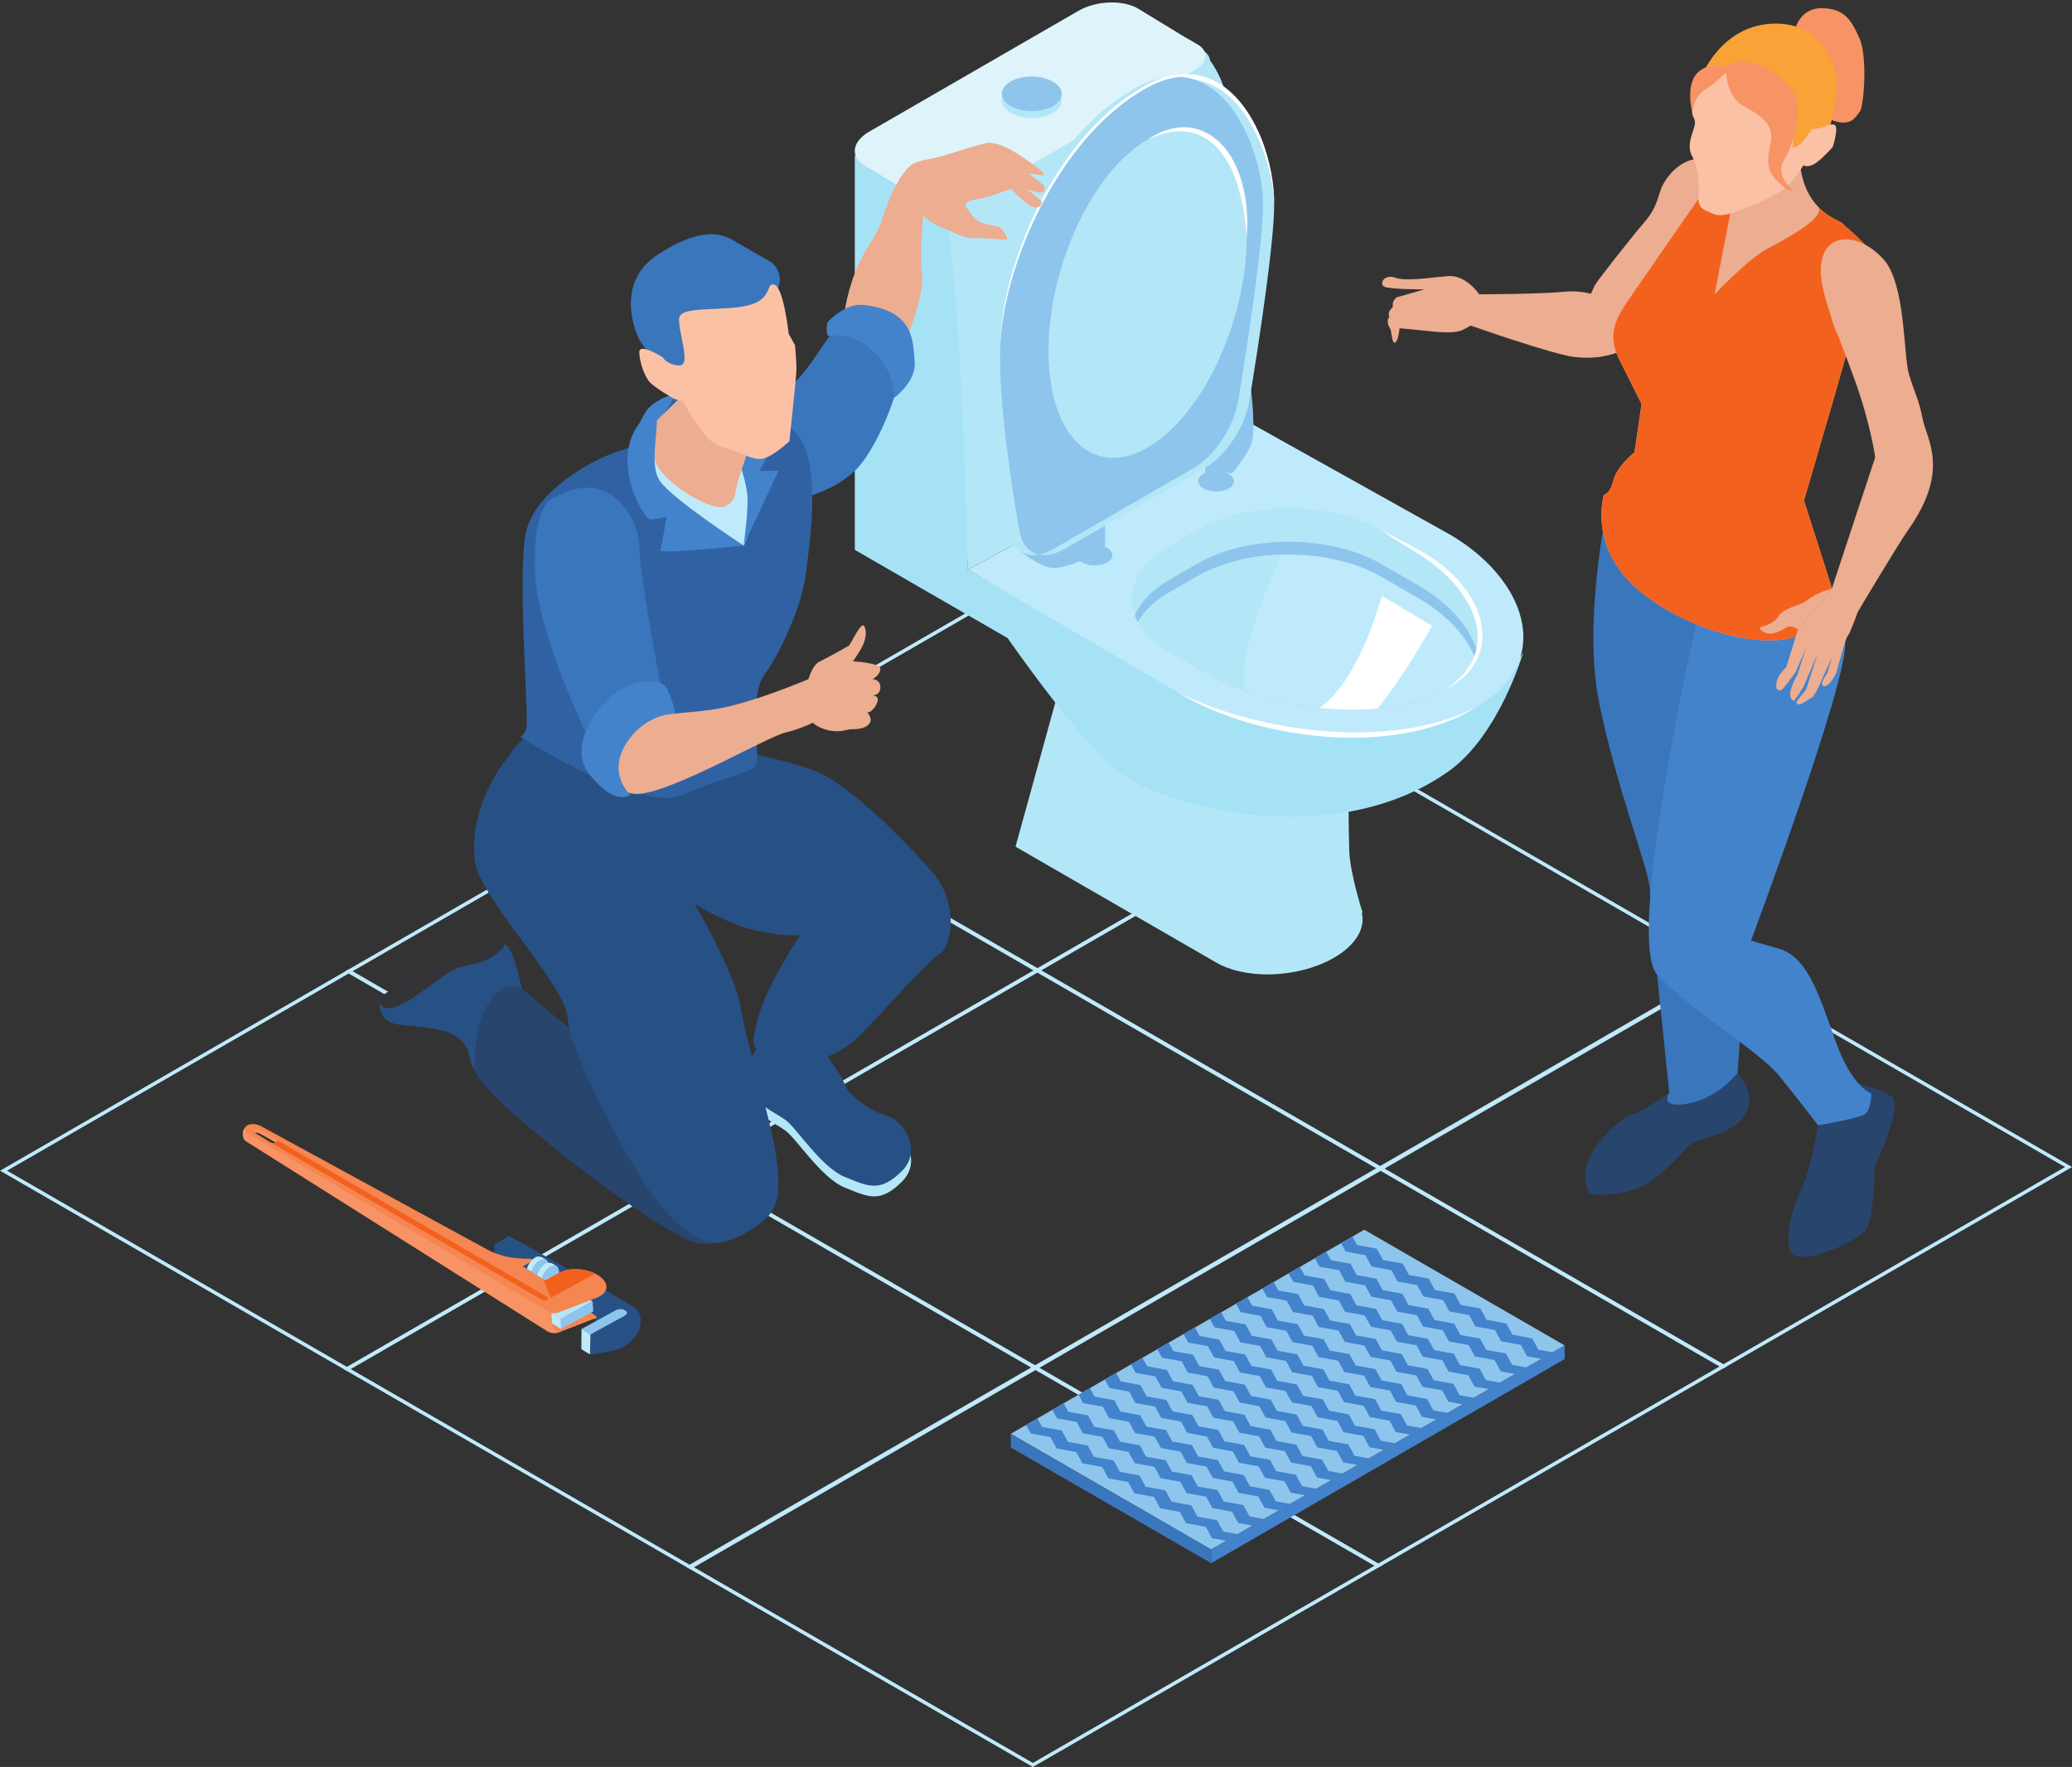 <?xml version="1.0" encoding="UTF-8"?><svg xmlns="http://www.w3.org/2000/svg" xmlns:xlink="http://www.w3.org/1999/xlink" height="1770.2" preserveAspectRatio="xMidYMid meet" version="1.0" viewBox="188.3 339.9 2075.8 1770.2" width="2075.8" zoomAndPan="magnify"><rect x="188.3" y="339.9" width="2075.8" height="1770.2" fill="#333333" stroke="none"/><defs><clipPath id="a"><path d="M 715 1598 L 738 1598 L 738 1623 L 715 1623 Z M 715 1598"/></clipPath><clipPath id="b"><path d="M 764.395 1606 L 734.57 1622.289 L 711.867 1608.551 L 714.809 1607.199 L 703.109 1580.828 C 703.109 1580.828 739.172 1563.32 742.91 1563.18 C 746.645 1563.051 764.395 1606 764.395 1606 Z M 764.395 1606"/></clipPath><clipPath id="c"><path d="M 720 1601 L 738 1601 L 738 1623 L 720 1623 Z M 720 1601"/></clipPath><clipPath id="d"><path d="M 764.395 1606 L 734.57 1622.289 L 711.867 1608.551 L 714.809 1607.199 L 703.109 1580.828 C 703.109 1580.828 739.172 1563.32 742.91 1563.18 C 746.645 1563.051 764.395 1606 764.395 1606 Z M 764.395 1606"/></clipPath><clipPath id="e"><path d="M 726 1605 L 749 1605 L 749 1623 L 726 1623 Z M 726 1605"/></clipPath><clipPath id="f"><path d="M 764.395 1606 L 734.57 1622.289 L 711.867 1608.551 L 714.809 1607.199 L 703.109 1580.828 C 703.109 1580.828 739.172 1563.32 742.91 1563.18 C 746.645 1563.051 764.395 1606 764.395 1606 Z M 764.395 1606"/></clipPath><clipPath id="g"><path d="M 730 1607 L 749 1607 L 749 1623 L 730 1623 Z M 730 1607"/></clipPath><clipPath id="h"><path d="M 764.395 1606 L 734.57 1622.289 L 711.867 1608.551 L 714.809 1607.199 L 703.109 1580.828 C 703.109 1580.828 739.172 1563.32 742.91 1563.18 C 746.645 1563.051 764.395 1606 764.395 1606 Z M 764.395 1606"/></clipPath></defs><g><g><path d="M 1914.074 1311.016 L 1571.488 1508.809 L 1231.059 1312.258 L 1573.633 1114.473 Z M 1571.477 1512.879 L 1921.133 1311.008 L 1573.656 1110.395 L 1224 1312.27 L 1571.477 1512.879" fill="#bfeafb"/></g><g><path d="M 1568.34 1510.629 L 1225.762 1708.41 L 885.324 1511.859 L 1227.898 1314.078 Z M 1225.738 1712.488 L 1575.398 1510.621 L 1227.922 1310 L 878.266 1511.879 L 1225.738 1712.488" fill="#bfeafb"/></g><g><path d="M 1222.609 1710.23 L 880.039 1908.02 L 539.602 1711.469 L 882.176 1513.68 Z M 880.016 1912.09 L 1229.672 1710.219 L 882.199 1509.609 L 532.543 1711.48 L 880.016 1912.09" fill="#bfeafb"/></g><g><path d="M 2257.113 1509.066 L 1914.527 1706.855 L 1574.082 1510.309 L 1916.668 1312.516 Z M 1914.5 1710.938 L 2264.168 1509.059 L 1916.68 1308.445 L 1567.039 1510.316 L 1914.5 1710.938" fill="#bfeafb"/></g><g><path d="M 1911.367 1708.68 L 1568.805 1906.461 L 1228.359 1709.91 L 1570.934 1512.133 Z M 1568.77 1910.539 L 1918.43 1708.672 L 1570.957 1508.051 L 1221.297 1709.93 L 1568.77 1910.539" fill="#bfeafb"/></g><g><path d="M 1565.648 1908.281 L 1223.07 2106.07 L 882.633 1909.52 L 1225.211 1711.73 Z M 1223.051 2110.141 L 1572.711 1908.27 L 1225.23 1707.66 L 875.574 1909.531 L 1223.051 2110.141" fill="#bfeafb"/></g><g><path d="M 1569.871 1112.301 L 1227.289 1310.09 L 886.852 1113.531 L 1229.43 915.75 Z M 1227.27 1314.16 L 1576.93 1112.289 L 1229.449 911.672 L 879.793 1113.551 L 1227.27 1314.16" fill="#bfeafb"/></g><g><path d="M 1224.141 1311.898 L 881.566 1509.691 L 541.125 1313.141 L 883.703 1115.352 Z M 881.543 1513.77 L 1231.199 1311.891 L 883.727 1111.281 L 534.066 1313.148 L 881.543 1513.77" fill="#bfeafb"/></g><g><path d="M 878.414 1511.512 L 535.84 1709.301 L 195.402 1512.738 L 537.977 1314.961 Z M 535.816 1713.371 L 885.473 1511.5 L 538 1310.879 L 188.344 1512.762 L 535.816 1713.371" fill="#bfeafb"/></g><g><path d="M 779.855 1676.762 L 779.383 1696.82 C 779.383 1696.82 801.59 1694.75 810.883 1690.27 C 820.172 1685.789 825.609 1678.941 828 1673.441 C 830.32 1668.09 832.664 1655.488 824.258 1650.441 C 790.621 1630.262 697.496 1598.051 697.496 1598.051 L 682.645 1607.34 L 799.484 1670.371 L 779.855 1676.762" fill="#275085"/></g><g><path d="M 751.891 1619.219 L 724.66 1634.102 L 732.602 1638.941 L 759.832 1624.059 L 751.891 1619.219" fill="#275085"/></g><g><path d="M 742.418 1613.449 L 715.188 1628.328 L 723.125 1633.172 L 750.355 1618.289 L 742.418 1613.449" fill="#275085"/></g><g><path d="M 434.746 1483.301 L 736.812 1673.75 C 739.582 1675.43 743.562 1675.98 746.539 1675.16 C 746.836 1675.07 747.117 1675 747.383 1674.891 L 786.285 1659.75 C 787.223 1659.371 731.879 1641.109 731.879 1641.109 L 711.398 1628.629 L 720.719 1623.531 C 722.172 1622.738 720.809 1621.121 718.602 1621.051 L 710.531 1620.789 C 697.883 1620.379 685.09 1616.961 675.141 1611.352 L 445.805 1476.898 C 443.719 1475.73 442.914 1474.109 440.457 1473.969 C 437.996 1473.828 435.738 1468.75 433.977 1469.711 C 430.367 1471.691 430.641 1480.801 434.746 1483.301" fill="#f79364"/></g><g><path d="M 769.18 1646.469 C 778.094 1653.051 787.223 1659.371 786.285 1659.75 L 747.383 1674.891 C 747.117 1675 746.836 1675.07 746.539 1675.16 C 744.305 1673.078 740.477 1669.371 741.438 1665.789 C 743.312 1658.859 753.367 1651.711 769.18 1646.469" fill="#f68651"/></g><g><path d="M 773.004 1638.191 L 740.762 1655.801 L 749.723 1661.262 L 781.965 1643.648 L 773.004 1638.191" fill="#b3e7f8"/></g><g><path d="M 781.965 1643.648 L 741.438 1665.789 L 750.402 1671.25 L 782.645 1653.629 L 781.965 1643.648" fill="#8ec5ed"/></g><g><path d="M 740.762 1655.801 L 741.438 1665.789 L 750.402 1671.25 L 749.723 1661.262 L 740.762 1655.801" fill="#bfeafb"/></g><g><path d="M 781.059 1672.551 L 779.855 1676.762 C 779.855 1676.762 802.062 1674.691 811.352 1670.199 C 820.645 1665.719 829.352 1656.82 825.723 1651.699 C 822.094 1646.578 697.969 1577.98 697.969 1577.98 L 683.117 1587.281 L 806.656 1656.941 L 781.059 1672.551" fill="#275085"/></g><g><path d="M 735.984 1636.109 C 728.445 1634.34 684.75 1605.012 684.75 1605.012 L 683.117 1587.281 L 739.168 1618.879 L 735.984 1636.109" fill="#275085"/></g><g><path d="M 805.359 1652.469 L 770.895 1671.301 L 779.855 1676.762 L 814.324 1657.93 C 816.852 1656.551 817.176 1654.379 815.047 1653.078 L 813.793 1652.32 C 811.664 1651.02 807.891 1651.09 805.359 1652.469" fill="#8ec5ed"/></g><g><path d="M 470.645 1488.238 C 470.645 1488.238 448.184 1474.469 445.809 1474.609 C 443.43 1474.75 441.801 1474.691 441.801 1474.691 C 441.801 1474.691 437.793 1469.969 438.895 1469.371 C 439.996 1468.77 443.617 1467.98 443.617 1467.98 C 443.617 1467.98 471.652 1482.32 472.086 1482.68 C 472.52 1483.031 470.645 1488.238 470.645 1488.238" fill="#f79364"/></g><g><path d="M 449.418 1472.148 C 447.883 1471.211 445.551 1470.84 443.965 1471.422 C 441.953 1472.141 441.973 1473.859 443.832 1474.988 L 458.938 1484.191 C 460.641 1485.23 463.227 1485.398 464.711 1484.59 C 466.195 1483.77 466.043 1482.281 464.336 1481.238 Z M 787.824 1617.672 C 798.008 1624.379 798.41 1633.531 789.336 1638.488 C 788.551 1638.922 787.695 1639.32 786.762 1639.691 L 747.867 1654.828 C 744.816 1656.012 740.309 1655.531 737.285 1653.68 L 436.863 1475.422 C 432.746 1472.922 432.34 1469.281 435.961 1467.309 C 437.715 1466.352 440.105 1465.949 442.57 1466.09 C 445.02 1466.23 447.559 1466.898 449.637 1468.07 L 675.609 1591.27 C 685.562 1596.898 698.348 1600.32 710.996 1600.719 L 719.074 1600.98 C 721.273 1601.051 722.645 1602.672 721.184 1603.461 L 711.867 1608.551 L 732.363 1621.039 L 752.875 1613.309 C 762.047 1609.871 775.078 1611.02 784.641 1615.852 C 785.746 1616.398 786.816 1617.02 787.824 1617.672" fill="#f68651"/></g><g><path d="M 736.387 1642.211 C 734.895 1643.031 732.309 1642.852 730.613 1641.82 L 458.812 1484.109 C 460.504 1485.148 463.102 1485.32 464.586 1484.512 C 465.328 1484.102 465.668 1483.531 465.586 1482.922 C 465.531 1482.309 465.059 1481.68 464.215 1481.16 L 736.012 1638.871 C 737.711 1639.898 737.879 1641.398 736.387 1642.211" fill="#f3611f"/></g><g><path d="M 784.641 1615.852 C 775.078 1611.02 762.047 1609.871 752.875 1613.309 L 732.363 1621.039 L 739.984 1640.238 L 784.641 1615.852" fill="#f3611f"/></g><g clip-path="url(#a)"><g clip-path="url(#b)"><path d="M 724.723 1599.441 C 729.621 1596.77 737.977 1602.141 737.844 1607.75 C 737.711 1613.371 730.074 1621.172 725.176 1623.852 C 720.281 1626.52 715.484 1620.07 715.617 1614.449 C 715.75 1608.84 719.828 1602.121 724.723 1599.441" fill="#bfeafb"/></g></g><g clip-path="url(#c)"><g clip-path="url(#d)"><path d="M 729.215 1602.441 C 734.113 1599.762 737.977 1602.141 737.844 1607.75 C 737.711 1613.371 733.633 1620.09 728.738 1622.762 C 723.84 1625.441 719.98 1623.059 720.109 1617.441 C 720.242 1611.828 724.32 1605.109 729.215 1602.441" fill="#8ec5ed"/></g></g><g clip-path="url(#e)"><g clip-path="url(#f)"><path d="M 735.121 1605.711 C 740.016 1603.031 748.371 1608.398 748.242 1614.02 C 748.109 1619.629 740.469 1627.43 735.574 1630.109 C 730.676 1632.789 725.883 1626.328 726.016 1620.711 C 726.148 1615.102 730.223 1608.379 735.121 1605.711" fill="#bfeafb"/></g></g><g clip-path="url(#g)"><g clip-path="url(#h)"><path d="M 739.613 1608.699 C 744.512 1606.02 748.371 1608.398 748.242 1614.02 C 748.109 1619.629 744.031 1626.352 739.137 1629.02 C 734.238 1631.699 730.375 1629.32 730.508 1623.711 C 730.641 1618.09 734.719 1611.371 739.613 1608.699" fill="#8ec5ed"/></g></g><g><path d="M 779.383 1696.82 L 770.738 1691.559 L 770.895 1671.301 L 779.855 1676.762 L 779.383 1696.82" fill="#bfeafb"/></g><g><path d="M 877.297 730.828 C 877.297 730.828 847.148 736.133 836.074 751.191 C 825 766.254 820.336 798.566 820.336 798.566 C 820.336 798.566 872.055 813.512 875.086 789.863 C 878.117 766.211 877.297 730.828 877.297 730.828" fill="#4383cc"/></g><g><path d="M 1552.551 1254.379 C 1556.422 1269.57 1546.871 1286.621 1524.609 1299.461 C 1505.551 1310.449 1481.191 1316.09 1458.078 1316.09 C 1438.922 1316.09 1420.629 1312.219 1406.969 1304.34 L 1205.699 1188.129 L 1257.52 1000.281 L 1539.32 1146.77 C 1539.32 1146.77 1539.32 1169.07 1540.039 1192.051 C 1540.75 1215.02 1553.41 1254.23 1553.41 1254.23 L 1552.551 1254.379" fill="#b3e7f8"/></g><g><path d="M 1434.367 760.074 L 1157.953 910.676 L 1146.902 700.18 L 1119.016 585.559 L 1104.684 518.688 L 1321.91 438.031 L 1379.57 382.391 L 1381.562 381.438 C 1384.574 383.496 1387.535 385.922 1390.305 388.605 L 1392.832 390.078 C 1397.66 392.848 1400.242 396.48 1400.52 400.395 C 1409.262 412.441 1415.527 426.949 1417.191 440.812 L 1434.367 760.074" fill="#b3e7f8"/></g><g><path d="M 1044.684 495.23 L 1044.684 890.766 L 1197.723 979.133 C 1197.723 979.133 1272.719 1086.938 1309.188 1113.762 C 1359.727 1150.949 1527.559 1192.199 1639.629 1112.539 C 1690.578 1076.309 1714.449 993.133 1714.449 993.133 C 1714.449 993.133 1666.324 1086.984 1511.891 1074.844 C 1429.875 1068.398 1157.953 910.676 1157.953 910.676 C 1157.953 910.676 1149.984 556.023 1130.215 544.617 L 1044.684 495.23" fill="#a6e2f6"/></g><g><path d="M 1395.82 394.773 C 1396.352 400.164 1392.633 405.945 1384.883 410.43 L 1287.496 466.652 L 1160.066 540.258 C 1146.738 547.941 1126.586 548.758 1115.027 542.121 L 1113.496 541.215 L 1112.496 540.633 L 1054.906 505.91 C 1049.945 503.047 1046.836 499.508 1045.457 495.699 C 1042.637 487.766 1047.367 478.59 1059.156 471.758 L 1268.836 350.684 C 1284.168 341.855 1306.43 339.938 1321.906 345.484 C 1324.098 346.25 1326.156 347.156 1328.012 348.246 L 1374.852 376.758 L 1385.594 382.969 L 1388.133 384.457 C 1392.957 387.219 1395.535 390.848 1395.82 394.773" fill="#def4fa"/></g><g><path d="M 1243.258 453.105 C 1231.586 459.844 1212.598 459.809 1200.844 453.031 C 1189.098 446.242 1189.035 435.277 1200.715 428.535 C 1212.387 421.797 1231.375 421.836 1243.125 428.613 C 1254.875 435.402 1254.938 446.363 1243.258 453.105" fill="#b3e7f8"/></g><g><path d="M 1243.262 446.172 C 1231.59 452.91 1212.602 452.883 1200.852 446.098 C 1189.102 439.32 1189.043 428.344 1200.719 421.609 C 1212.391 414.871 1231.379 414.906 1243.129 421.684 C 1254.879 428.469 1254.941 439.434 1243.262 446.172" fill="#8ec5ed"/></g><g><path d="M 1367.254 1032.805 L 1157.945 910.688 L 1434.363 760.082 L 1640.34 875.133 C 1716.234 918.941 1747.734 1001.891 1667.266 1048.34 C 1583.758 1096.559 1443.148 1076.613 1367.254 1032.805" fill="#bfeafb"/></g><g><path d="M 1667.262 1048.348 C 1645.148 1062.156 1619.781 1070.422 1594.023 1074.801 C 1568.199 1079.23 1541.84 1079.77 1515.785 1077.949 C 1489.734 1075.691 1463.855 1071.211 1438.785 1063.867 C 1413.734 1056.543 1389.359 1046.527 1367.258 1032.812 C 1390.375 1044.719 1414.965 1053.195 1439.922 1059.723 C 1464.941 1066.125 1490.461 1070.586 1516.207 1072.395 C 1541.898 1074.645 1567.828 1074.031 1593.371 1070.574 C 1618.84 1066.984 1644.156 1060.348 1667.262 1048.348" fill="#fff"/></g><g><path d="M 1668.664 993.703 C 1664.316 1007.613 1653.898 1020.398 1636.371 1030.477 C 1574.004 1066.496 1460.652 1051.258 1397.945 1015.051 L 1360.316 993.32 C 1342.203 982.863 1330.508 970.156 1325.25 956.734 C 1315.555 932.375 1327.066 905.914 1359.727 887.047 L 1387.879 870.758 C 1438.539 841.527 1520.98 841.672 1571.996 871.098 L 1609.676 892.828 C 1654.145 918.527 1679.504 959.555 1668.664 993.703" fill="#b3e7f8"/></g><g><path d="M 1668.664 993.699 C 1668.039 995.758 1667.23 997.762 1666.32 999.719 C 1661.117 1011.277 1651.32 1021.883 1636.375 1030.48 C 1574 1066.496 1460.652 1051.254 1397.941 1015.043 L 1360.309 993.32 C 1345.129 984.535 1334.418 974.168 1328.316 963.129 C 1327.109 961.031 1326.117 958.883 1325.258 956.734 C 1330.5 943.547 1342.016 931.035 1359.734 920.77 L 1387.879 904.531 C 1438.543 875.254 1520.98 875.398 1571.992 904.859 L 1609.676 926.594 C 1640.102 944.121 1661.59 968.914 1668.664 993.699" fill="#8ec5ed"/></g><g><path d="M 1666.367 999.695 C 1661.109 1011.32 1651.285 1021.91 1636.328 1030.52 C 1617.344 1041.457 1593.68 1047.703 1568.102 1049.941 C 1549.453 1051.617 1529.805 1051.281 1510.27 1049.164 C 1484.25 1046.363 1458.469 1040.453 1435.465 1032.07 C 1421.727 1027.277 1409 1021.469 1397.949 1015.102 L 1360.316 993.328 C 1345.137 984.516 1334.422 974.129 1328.277 963.188 C 1334.422 952.238 1344.91 942.09 1359.754 933.48 L 1387.898 917.297 C 1411.238 903.781 1441.375 896.523 1471.973 895.633 C 1507.816 894.406 1544.434 901.777 1572.016 917.633 L 1609.648 939.398 C 1637.32 955.254 1657.656 977.254 1666.367 999.695" fill="#bfeafb"/></g><g><path d="M 1622.93 966.871 C 1622.93 966.871 1596.129 1016 1568.109 1049.941 C 1549.461 1051.609 1529.809 1051.281 1510.27 1049.16 C 1550.359 1021.801 1572.691 936.828 1572.691 936.828 L 1622.93 966.871" fill="#fff"/></g><g><path d="M 1434.352 1022.469 C 1434.68 1025.711 1435.02 1028.949 1435.469 1032.07 C 1421.73 1027.27 1409 1021.469 1397.949 1015.102 L 1360.32 993.328 C 1345.141 984.512 1334.422 974.121 1328.281 963.18 C 1334.422 952.238 1344.91 942.078 1359.762 933.48 L 1387.898 917.289 C 1411.238 903.781 1441.379 896.52 1471.98 895.629 C 1459.359 924.102 1431.328 991.879 1434.352 1022.469" fill="#b3e7f8"/></g><g><path d="M 1297.531 903.34 C 1290.551 907.371 1279.211 907.352 1272.191 903.301 C 1265.18 899.25 1265.141 892.699 1272.121 888.672 C 1279.09 884.648 1290.43 884.672 1297.441 888.719 C 1304.461 892.77 1304.5 899.32 1297.531 903.34" fill="#8ec5ed"/></g><g><path d="M 1420.211 746.852 C 1422.902 745.66 1441.727 730.828 1441.727 730.828 C 1441.727 730.828 1446.816 773.418 1441.727 785.363 C 1436.633 797.297 1424.73 811.609 1424.73 811.609 L 1408.875 791.934 L 1420.211 746.852" fill="#8ec5ed"/></g><g><path d="M 1425.68 807.695 C 1425.68 813.234 1421.762 815.469 1416.938 812.684 C 1412.102 809.891 1408.195 803.145 1408.195 797.609 C 1408.195 792.07 1412.102 789.836 1416.938 792.621 C 1421.762 795.414 1425.68 802.156 1425.68 807.695" fill="#8ec5ed"/></g><g><path d="M 1419.32 829.312 C 1412.352 833.34 1401.008 833.32 1393.988 829.273 C 1386.969 825.215 1386.938 818.664 1393.906 814.645 C 1400.879 810.617 1412.219 810.637 1419.242 814.688 C 1426.262 818.734 1426.293 825.285 1419.32 829.312" fill="#8ec5ed"/></g><g><path d="M 1395.723 794.918 L 1395.723 820.59 C 1395.723 820.59 1398.988 826.711 1406.609 826.711 C 1414.238 826.711 1416.93 821.977 1416.93 821.977 L 1416.93 789.867 L 1395.723 794.918" fill="#8ec5ed"/></g><g><path d="M 1274.219 869.301 L 1274.219 894.969 C 1274.219 894.969 1277.48 901.09 1285.102 901.09 C 1292.73 901.09 1295.422 896.359 1295.422 896.359 L 1295.422 864.25 L 1274.219 869.301" fill="#8ec5ed"/></g><g><path d="M 1205.699 888.301 C 1205.699 888.301 1230.469 910.18 1245.879 908.98 C 1256.422 908.172 1271.879 901.762 1280.59 897.781 C 1286.039 895.301 1289.859 889.941 1289.738 883.941 C 1289.68 880.59 1288.5 877.301 1284.82 875.52 C 1275.352 870.93 1268.27 874.25 1268.27 874.25 L 1205.699 888.301" fill="#8ec5ed"/></g><g><path d="M 1244.184 889.641 C 1221.824 902.551 1202.664 895.324 1198.602 872.43 C 1190.184 824.926 1177.762 744.492 1179.133 689.879 C 1181.203 607.996 1236.355 479.637 1323.227 429.484 C 1410.082 379.336 1453.668 487.523 1453.668 544.477 C 1453.668 583.191 1438.637 681.547 1428.996 740.574 C 1424.543 767.832 1405.594 796.449 1383.629 809.129 L 1244.184 889.641" fill="#b3e7f8"/></g><g><path d="M 1464.812 544.5 C 1464.812 583.18 1449.773 681.527 1440.117 740.555 C 1435.688 767.828 1416.715 796.441 1394.738 809.152 L 1255.332 889.629 C 1245.68 895.215 1236.602 897.031 1229.102 895.453 C 1219.262 893.398 1212.102 885.422 1209.762 872.438 C 1201.301 824.914 1188.891 744.477 1190.273 689.879 C 1192.32 607.973 1247.492 479.637 1334.371 429.488 C 1347.758 421.75 1360.066 417.777 1371.438 416.828 C 1433.621 411.43 1464.812 496.305 1464.812 544.5" fill="#b3e7f8"/></g><g><path d="M 1190.273 689.891 C 1190.73 646.09 1203.293 603.168 1220.672 563.094 C 1229.41 542.984 1240.402 523.887 1252.605 505.652 C 1264.785 487.379 1278.992 470.383 1295.152 455.387 C 1299.09 451.52 1303.258 447.918 1307.707 444.629 C 1312.125 441.305 1316.238 437.602 1321.027 434.801 C 1330.234 428.746 1339.625 422.68 1350.297 418.992 C 1355.574 417.09 1361.039 415.613 1366.617 414.801 C 1372.207 413.875 1377.949 414.375 1383.562 414.449 C 1394.906 415.738 1405.59 420.355 1414.742 426.832 C 1432.879 440.363 1444.535 460.074 1452.703 480.336 C 1460.367 500.898 1464.957 522.66 1464.809 544.496 C 1464.008 522.684 1458.48 501.312 1450.074 481.414 C 1441.52 461.688 1429.59 442.766 1412.152 430.473 C 1403.363 424.633 1393.469 420.629 1383.051 419.441 C 1377.848 419.453 1372.582 418.992 1367.379 419.902 C 1362.188 420.691 1357.086 422.117 1352.133 423.957 C 1342.117 427.496 1333.086 433.41 1324.156 439.402 C 1319.527 442.129 1315.539 445.805 1311.262 449.07 C 1306.945 452.285 1302.93 455.859 1299.09 459.652 C 1267.125 488.715 1243.441 526.012 1224.723 564.945 C 1215.562 584.594 1207.84 604.93 1201.863 625.805 C 1195.73 646.629 1191.363 668.09 1190.273 689.891" fill="#fff"/></g><g><path d="M 1453.684 544.5 C 1453.684 583.188 1438.648 681.527 1428.992 740.559 C 1424.547 767.836 1405.59 796.449 1383.609 809.148 L 1244.203 889.625 C 1238.941 892.637 1233.832 894.598 1229.102 895.457 C 1219.262 893.398 1212.102 885.43 1209.762 872.43 C 1201.301 824.91 1188.891 744.48 1190.273 689.879 C 1192.32 607.965 1247.492 479.633 1334.379 429.477 C 1347.754 421.746 1360.066 417.773 1371.434 416.824 C 1426.223 421.797 1453.684 499.266 1453.684 544.5" fill="#8ec5ed"/></g><g><path d="M 1238.762 691.309 C 1238.762 606.117 1283.203 511.391 1338.027 479.73 C 1353.84 470.605 1368.785 467.75 1382.059 470.312 C 1366.672 463.98 1348.434 465.664 1328.855 476.973 C 1274.02 508.633 1229.586 603.348 1229.586 688.551 C 1229.586 749.168 1252.094 788.598 1284.828 794.918 C 1257.145 783.523 1238.762 746.07 1238.762 691.309" fill="#8ec5ed"/></g><g><path d="M 1382.051 470.305 C 1409.742 481.699 1428.129 519.145 1428.129 573.914 C 1428.129 659.113 1383.668 753.832 1328.859 785.488 C 1313.039 794.621 1298.094 797.465 1284.828 794.91 C 1300.211 801.234 1318.449 799.559 1338.031 788.246 C 1392.863 756.594 1437.309 661.859 1437.309 576.676 C 1437.309 516.055 1414.801 476.629 1382.051 470.305" fill="#b3e7f8"/></g><g><path d="M 1328.859 785.488 C 1383.676 753.832 1428.121 659.109 1428.121 573.914 C 1428.121 519.156 1409.746 481.699 1382.059 470.305 C 1368.785 467.746 1353.844 470.598 1338.027 479.727 C 1283.199 511.387 1238.766 606.105 1238.766 691.305 C 1238.766 746.062 1257.141 783.516 1284.816 794.914 C 1298.09 797.473 1313.031 794.621 1328.859 785.488" fill="#b3e7f8"/></g><g><path d="M 1437.309 576.684 C 1436.09 562.082 1434.262 547.613 1430.566 533.684 C 1426.828 519.852 1421.902 506.105 1413.312 494.891 C 1405.402 483.227 1393.348 474.707 1379.586 472.16 C 1365.73 469.59 1351.168 473.516 1338.027 479.73 C 1349.973 471.441 1364.879 465.922 1380.234 467.738 C 1395.59 469.539 1409.215 479.242 1417.992 491.453 C 1426.816 503.836 1431.969 518.207 1434.906 532.684 C 1437.797 547.238 1438.492 562.07 1437.309 576.684" fill="#fff"/></g><g><path d="M 1571.988 871.098 C 1588.344 879.43 1604.586 887.453 1620.445 897.082 C 1635.996 907.07 1649.996 919.914 1660.312 935.613 C 1670.23 951.227 1676.586 970.832 1671.887 989.602 C 1669.766 998.891 1664.891 1007.344 1658.637 1014.246 C 1652.219 1021.035 1644.586 1026.465 1636.367 1030.488 C 1651.539 1020.594 1664.652 1006.234 1667.699 988.676 C 1671.164 971.324 1665.406 953.312 1655.621 938.617 C 1646.199 923.453 1632.688 911.082 1618.059 900.629 C 1610.715 895.445 1602.816 890.797 1595.051 885.973 C 1587.367 881.016 1579.59 876.211 1571.988 871.098" fill="#fff"/></g><g><path d="M 1038.871 696.945 C 1038.871 693.242 1027.172 673.289 1038.871 631.422 C 1050.582 589.539 1063.359 585.086 1072.121 559.18 C 1080.879 533.262 1087.531 520.191 1097.082 509.047 C 1104.48 500.406 1113.641 500.867 1127.062 497.602 C 1140.469 494.332 1161.02 486.637 1175.98 483.371 C 1190.949 480.102 1217.309 500.59 1217.309 500.59 C 1217.309 500.59 1242.367 516.535 1230.91 515.266 C 1219.461 514.008 1218.191 513.281 1218.191 513.281 L 1234.418 525.77 C 1234.418 525.77 1237.273 534.676 1228.004 532.535 C 1218.734 530.406 1217.32 529.582 1217.32 529.582 L 1231.574 541.09 C 1231.574 541.09 1232.953 549.027 1224.605 547.551 C 1216.254 546.074 1201.289 528.977 1201.289 528.977 C 1201.289 528.977 1178.969 537.555 1170.031 538.887 C 1151.762 541.621 1154.609 545.723 1158.898 551.098 C 1166.031 560.039 1164.469 562.473 1187.879 566.973 C 1193.039 567.965 1198.789 579.559 1197.012 579.922 C 1195.23 580.281 1174.801 578.141 1164.469 578.504 C 1154.141 578.855 1146.422 573.871 1131.102 567.457 C 1115.781 561.043 1113.371 555.285 1113.371 555.285 C 1113.371 555.285 1109.07 591.32 1112.07 615.555 C 1115.062 639.781 1086.559 710.438 1074.801 714.66 C 1063.051 718.871 1038.871 721.691 1038.871 696.945" fill="#ecad90"/></g><g><path d="M 984.77 839.957 C 984.77 839.957 1019.203 835.625 1044.684 811.609 C 1070.156 787.582 1099.383 707.562 1088.023 697.082 C 1071.234 681.582 1049.824 642.711 1032.004 660.809 C 1014.184 678.906 995.129 721.02 969.578 734.531 C 944.031 748.035 937.992 753.707 948.949 787.492 C 959.906 821.281 984.77 839.957 984.77 839.957" fill="#3a76bc"/></g><g><path d="M 586.691 1338.969 L 568.332 1343.238 C 568.332 1343.238 566.918 1363.559 586.691 1366.23 C 606.465 1368.898 635.324 1368.898 648.684 1380.66 C 662.047 1392.422 657.234 1406.309 664.184 1411.121 C 671.129 1415.93 699.453 1395.09 711.746 1386 C 724.039 1376.922 704.254 1282.738 693.305 1286.172 C 682.352 1289.602 586.691 1338.969 586.691 1338.969" fill="#275085"/></g><g><path d="M 617.863 1316.359 C 617.863 1316.359 555.16 1335.09 570.836 1347.809 C 586.512 1360.531 632.117 1312.641 649.219 1308.801 C 666.32 1304.949 680.57 1302.75 691.973 1289.602 C 703.375 1276.441 638.379 1304.52 617.863 1316.359" fill="#343438"/></g><g><path d="M 958.117 1386.711 C 958.117 1386.711 923.914 1424.398 935.672 1441.281 C 947.43 1458.148 963.676 1464.32 975.074 1472.5 C 986.469 1480.691 1011.012 1520.141 1034.801 1529.762 C 1058.59 1539.379 1069.82 1545.27 1091.461 1524.16 C 1113.102 1503.039 1093.859 1473.43 1076.762 1468.461 C 1059.66 1463.5 1038.801 1448.461 1034.801 1437.27 C 1030.801 1426.078 1001.75 1386.711 1001.75 1386.711 L 958.117 1386.711" fill="#b3e7f8"/></g><g><path d="M 958.117 1376.02 C 958.117 1376.02 923.914 1413.711 935.672 1430.59 C 947.43 1447.461 963.676 1453.629 975.074 1461.82 C 986.469 1470 1011.012 1509.461 1034.801 1519.07 C 1058.59 1528.691 1069.82 1534.578 1091.461 1513.469 C 1113.102 1492.352 1093.859 1462.738 1076.762 1457.77 C 1059.66 1452.809 1038.801 1437.77 1034.801 1426.578 C 1030.801 1415.398 1001.75 1376.02 1001.75 1376.02 L 958.117 1376.02" fill="#275085"/></g><g><path d="M 989.793 1276.859 C 989.793 1276.859 964.828 1314.922 953.992 1341.641 C 943.152 1368.371 943.152 1384.461 943.152 1384.461 C 943.152 1384.461 947.43 1405 977.891 1405.922 C 1008.352 1406.852 1035.078 1392.219 1051.109 1376.02 C 1067.141 1359.82 1117.012 1303.172 1129.48 1295.68 C 1141.961 1288.199 1149.789 1244.379 1121.289 1212.309 C 1092.789 1180.25 1037.891 1124 1001.75 1110.969 C 965.602 1097.949 903.191 1087.262 900.727 1087.262 C 898.262 1087.262 827.719 1139.629 828.785 1181.32 C 829.855 1223 911.09 1263.621 941.016 1271.102 C 970.945 1278.578 989.793 1276.859 989.793 1276.859" fill="#275085"/></g><g><path d="M 720.832 1338.441 C 720.832 1338.441 700.523 1314.922 682.352 1338.441 C 664.184 1361.949 664.184 1386.539 664.184 1411.121 C 664.184 1435.699 852.301 1578.93 886.504 1585.34 C 920.707 1591.762 962.395 1562.469 966.668 1540.238 C 970.945 1518.012 943.152 1492.238 879.023 1455.961 C 814.891 1419.672 720.832 1338.441 720.832 1338.441" fill="#28456e"/></g><g><path d="M 699.453 1095.59 C 699.453 1095.59 656.699 1142.84 664.184 1202.691 C 668.914 1240.551 756.105 1327.32 757.172 1360.629 C 758.242 1393.941 821.305 1508.789 836.27 1528.898 C 851.23 1549 885.391 1599.211 923.891 1580.52 C 962.395 1561.828 971.797 1550.859 967.094 1507.18 C 962.395 1463.5 936.738 1390.469 930.328 1348.949 C 923.914 1307.441 862.988 1209.109 862.988 1209.109 L 865.129 1127.148 L 721.898 1073.852 C 721.898 1073.852 704.004 1084.578 699.453 1095.59" fill="#275085"/></g><g><path d="M 865.129 734.527 C 865.129 734.527 842.684 781.801 811.688 790.77 C 780.691 799.727 725.41 832.191 715.641 871.547 C 705.871 910.891 718.426 1057.949 715.641 1069.078 C 712.855 1080.211 705.887 1076.184 712.855 1080.211 C 719.82 1084.234 830.926 1154.25 871.543 1136.262 C 912.16 1118.246 942.867 1114.223 946.246 1105.422 C 949.625 1096.621 938.109 1037.934 953.996 1016.098 C 969.879 994.258 991.254 948.305 995.531 915.168 C 999.809 882.031 1011.715 802.648 986.52 774.465 C 961.328 746.293 910.023 742.836 910.023 742.836 L 865.129 734.527" fill="#3062a3"/></g><g><path d="M 830.477 780.426 C 830.477 780.426 834.129 831.457 864.059 849.801 C 893.984 868.141 929.68 887.516 933.211 886.379 C 936.738 885.25 951.703 821.113 948.496 814.699 C 945.289 808.293 933.211 797.355 933.211 797.355 C 933.211 797.355 869.223 735.297 840.707 766.605 L 830.477 780.426" fill="#bfeafb"/></g><g><path d="M 919.445 778.324 C 919.445 778.324 937.258 819.66 937.258 839.965 C 937.258 860.27 933.211 886.379 933.211 886.379 L 968.211 811.605 L 948.949 811.605 C 948.949 811.605 976.312 769.82 948.949 771.223 C 921.582 772.625 919.445 778.324 919.445 778.324" fill="#4383cc"/></g><g><path d="M 840.711 766.594 C 840.711 766.594 836.273 791.727 849.098 810.164 C 861.926 828.586 903.609 853.406 915.367 846.875 C 927.125 840.344 923.918 833.867 928.191 820.012 C 932.465 806.145 942.086 779.426 942.086 779.426 L 881.164 727.047 L 840.711 766.594" fill="#ecad90"/></g><g><path d="M 744.344 838.223 C 744.344 838.223 722.969 839.516 724.035 908.871 C 725.105 978.234 786.805 1098.004 786.805 1098.004 C 786.805 1098.004 813.797 1064.168 828.773 1060.211 C 843.75 1056.266 855.969 1056.266 855.969 1056.266 C 855.969 1056.266 828.914 920.816 828.773 887.617 C 828.656 859.75 798.895 806.723 744.344 838.223" fill="#3a76bc"/></g><g><path d="M 780.688 1073.852 C 780.688 1073.852 792.551 1138.32 828.773 1135.191 C 865 1132.059 955.688 1078.609 975.074 1073.852 C 994.457 1069.09 1009.148 1060.609 1009.148 1060.609 L 1009.148 1015.641 C 1009.148 1015.641 953.844 1040.23 913.227 1048.781 C 872.609 1057.328 788.848 1055 780.688 1073.852" fill="#ecad90"/></g><g><path d="M 993.766 1039.07 C 993.766 1039.07 998.188 1008.121 1009.148 1002.789 C 1020.109 997.469 1036.98 987.73 1038.828 986.672 C 1040.68 985.602 1051.109 961.129 1054.309 967.539 C 1057.52 973.961 1055.031 983.93 1048.969 993.199 C 1042.91 1002.461 1042.91 1002.461 1042.91 1002.461 C 1042.91 1002.461 1070.191 1003.84 1070.27 1009.922 C 1070.352 1016 1062.512 1020.27 1062.512 1020.27 C 1062.512 1020.27 1070.191 1020.27 1070.27 1028.469 C 1070.352 1036.672 1062.148 1036.672 1062.148 1036.672 C 1062.148 1036.672 1068.922 1036.309 1067.5 1042.371 C 1066.07 1048.422 1059.781 1054.66 1057.578 1053.32 C 1055.379 1051.98 1063.578 1059.109 1059.301 1064.809 C 1055.031 1070.512 1045.41 1070.512 1040.781 1070.512 C 1036.141 1070.512 1025.98 1076.141 1009.148 1068.371 C 992.32 1060.609 993.766 1039.07 993.766 1039.07" fill="#ecad90"/></g><g><path d="M 853.371 1026.059 C 843.715 1018.898 819.699 1022.891 805.805 1033.16 C 791.91 1043.43 754.078 1084.648 779.406 1116.422 C 804.738 1148.18 819.699 1136.262 819.699 1136.262 C 819.699 1136.262 796.312 1115.051 815.754 1084.59 C 835.199 1054.121 865.082 1054.68 865.082 1054.68 C 865.082 1054.68 859.578 1030.672 853.371 1026.059" fill="#4383cc"/></g><g><path d="M 865.086 716.219 C 860.141 717.074 835.18 692.137 828.777 680.016 C 822.379 667.902 806.641 621.586 846.93 595.215 C 887.219 568.855 908.598 572.414 922.137 580.262 C 935.676 588.098 954.426 598.926 960.469 602.402 C 966.512 605.895 973.836 618.73 966.512 630.855 C 959.191 642.965 931.77 687.34 926.953 694.367 C 922.137 701.395 865.086 716.219 865.086 716.219" fill="#3a76bc"/></g><g><path d="M 852.301 697.836 C 852.301 697.836 828.762 682.98 828.773 692.547 C 828.789 702.113 834.043 717.789 839.965 723.492 C 845.891 729.184 858.992 736.754 862.84 738.977 C 866.688 741.199 872.254 741.199 872.254 741.199 C 872.254 741.199 893.629 783.809 910.734 787.504 C 927.832 791.188 943.094 802.582 953.992 799.023 C 964.887 795.453 979.137 781.922 979.137 781.922 C 979.137 781.922 986.156 717.789 986.211 709.949 C 986.266 702.113 984.766 685.719 984.766 685.719 L 978.426 674.324 C 978.426 674.324 973.438 628.008 964.176 625.156 C 954.91 622.305 963.461 639.402 937.812 645.816 C 912.156 652.238 870.117 645.816 868.691 658.648 C 867.266 671.473 881.516 706.707 868.691 706 C 855.863 705.281 852.301 697.836 852.301 697.836" fill="#fbc1a4"/></g><g><path d="M 1017.145 662.941 C 1017.145 662.941 1034.203 643.43 1053.055 645.395 C 1104.684 650.777 1102.875 682.285 1104.684 702.328 C 1106.492 722.383 1083.832 738.73 1083.832 738.73 C 1083.832 738.73 1086.484 712.262 1060.965 689.645 C 1040.895 671.852 1019.484 676.434 1019.484 676.434 C 1019.484 676.434 1014.793 678.32 1017.145 662.941" fill="#4383cc"/></g><g><path d="M 828.777 764.066 C 828.777 764.066 838.211 744.832 844.625 753.379 C 851.039 761.93 836.789 803.875 849.613 822.094 C 862.441 840.312 933.215 886.367 933.215 886.367 C 933.215 886.367 847.477 895.734 849.613 891.051 C 851.75 886.367 855.977 857.422 855.977 857.422 C 855.977 857.422 846.711 860.27 839.969 860.27 C 833.223 860.27 799.391 802.547 828.777 764.066" fill="#4383cc"/></g><g><path d="M 1986.398 370.184 C 1986.398 370.184 1990.855 347.73 2013.695 348.09 C 2036.539 348.465 2043.41 360.5 2051.441 378.98 C 2059.473 397.445 2055.457 447.867 2051.441 451.961 C 2047.426 456.055 2043.227 468.891 2021.238 459.258 C 1999.246 449.637 1986.398 370.184 1986.398 370.184" fill="#f79364"/></g><g><path d="M 1884.566 1416.789 C 1884.566 1416.789 1842.465 1450.168 1825.102 1456.039 C 1807.734 1461.898 1787.301 1484.328 1779.441 1502.199 C 1771.586 1520.059 1780.422 1535.879 1780.422 1535.879 C 1780.422 1535.879 1819.516 1542.738 1848.922 1518.18 C 1878.34 1493.629 1875.777 1489.449 1884.566 1484.379 C 1893.344 1479.309 1926.805 1476.578 1937.996 1453.52 C 1949.203 1430.469 1924.055 1410.027 1924.055 1410.027 L 1884.566 1416.789" fill="#28456e"/></g><g><path d="M 2013.246 1446.59 L 2009.711 1467.281 C 2009.711 1467.281 2001.457 1515.609 1993.203 1530.941 C 1984.961 1546.262 1973.172 1587.52 1984.961 1596.961 C 1996.75 1606.383 2050.223 1583.68 2058.258 1570.871 C 2066.293 1558.051 2066.293 1508.539 2066.293 1508.539 C 2066.293 1508.539 2095.66 1447.242 2083.934 1438.98 C 2072.184 1430.73 2050.414 1425.602 2050.414 1425.602 L 2013.246 1446.59" fill="#28456e"/></g><g><path d="M 1801.059 835.383 C 1801.059 835.383 1772.762 957.34 1790.449 1044.312 C 1808.121 1131.281 1841.141 1212.629 1841.141 1231.496 C 1841.141 1250.352 1860.652 1434.707 1860.652 1434.707 C 1860.652 1434.707 1849.219 1450.848 1879.363 1445.508 C 1909.52 1440.156 1928.98 1414.855 1928.98 1414.855 C 1928.98 1414.855 1942.527 1259.785 1922.477 1233.859 C 1902.441 1207.918 1902.441 1191.414 1902.441 1191.414 C 1902.441 1191.414 1945.129 998.07 1940.879 939.129 C 1936.633 880.18 1801.059 835.383 1801.059 835.383" fill="#3a76bc"/></g><g><path d="M 1911.273 539.496 C 1911.273 539.496 1929.828 508.266 1902.434 500.305 C 1875.027 492.344 1855.859 517.98 1851.734 530.945 C 1847.609 543.922 1845.254 551.582 1835.234 563.078 C 1825.219 574.574 1788.07 621.426 1786.016 625.852 C 1783.957 630.277 1780.41 637.938 1780.41 637.938 L 1792.641 695.117 C 1792.641 695.117 1810.188 703.066 1842.02 663.875 C 1873.836 624.672 1911.273 539.496 1911.273 539.496" fill="#ecad90"/></g><g><path d="M 1889.469 955.645 C 1889.469 955.645 1815.781 1280.723 1848.5 1316.23 C 1881.207 1351.75 1950.766 1393.012 1970.805 1417.762 C 1990.852 1442.52 2009.711 1467.281 2009.711 1467.281 C 2009.711 1467.281 2049.098 1460.531 2056.086 1456.5 C 2063.059 1452.473 2063.059 1435.453 2063.059 1435.453 C 2063.059 1435.453 2043.695 1429.398 2027.188 1382.902 C 2010.684 1336.402 1999.105 1298.691 1970.805 1290.441 C 1942.516 1282.191 1942.516 1282.191 1942.516 1282.191 C 1942.516 1282.191 2039.188 1024.016 2036.832 983.93 C 2034.465 943.848 2012.062 903.762 2012.062 903.762 C 2012.062 903.762 1991.078 934.91 1951.602 945.328 C 1912.113 955.746 1889.469 955.645 1889.469 955.645" fill="#4383cc"/></g><g><path d="M 2058.078 618.535 C 2055.637 638.531 1995.559 841.293 1995.559 841.293 L 2023.469 928.723 C 2023.469 928.723 2009.703 963.902 1990.844 975.684 C 1971.984 987.477 1903.602 983.887 1840.137 939.191 C 1776.668 894.293 1795.148 835.438 1795.148 835.438 C 1795.148 835.438 1800.988 835.438 1804.578 821.293 C 1808.078 807.152 1825.801 793.008 1825.801 793.008 L 1832.879 744.621 C 1832.879 744.621 1823.438 725.762 1810.418 699.824 C 1797.5 673.898 1808.168 657.391 1821.086 638.531 C 1834.004 619.66 1897.762 527.715 1897.762 527.715 C 1910.023 509.879 1925.395 534.781 1925.395 534.781 L 1925.395 520.637 L 1927.566 517.992 L 1941.145 501.777 C 1941.145 501.777 1986.129 465.184 1992.07 507.617 C 1994.609 526.297 2001.777 538.559 2009.527 546.762 C 2019.422 557.316 2029.977 561.098 2033.277 563.082 C 2039.219 566.656 2060.352 598.449 2058.078 618.535" fill="#ecad90"/></g><g><path d="M 1792.648 637.727 C 1792.648 637.727 1776.293 629.875 1754.289 632.23 C 1732.273 634.59 1670.188 634.758 1670.188 634.758 C 1670.188 634.758 1657.273 614.941 1638.586 616.512 C 1619.887 618.078 1597.105 622.016 1586.098 618.078 C 1575.102 614.152 1569.586 624.281 1575.102 627.078 C 1580.605 629.875 1615.184 629.875 1615.184 629.875 L 1587.668 637.727 C 1587.668 637.727 1583.945 640.477 1583.742 643.625 C 1583.539 646.77 1583.539 647.75 1583.539 647.75 C 1583.539 647.75 1579.219 651.09 1579.625 654.824 C 1580.008 658.555 1580.008 658.555 1580.008 658.555 C 1580.008 658.555 1578.441 657.969 1578.633 661.703 C 1578.836 665.434 1578.836 665.434 1580.785 668.582 C 1582.762 671.719 1582.559 684.496 1585.895 683.121 C 1589.246 681.742 1590.418 668.773 1590.418 668.773 C 1590.418 668.773 1606.727 670.148 1620.676 671.719 C 1634.629 673.297 1647.395 673.488 1653.484 670.543 C 1659.574 667.602 1661.551 666.023 1661.551 666.023 C 1661.551 666.023 1745.055 695.504 1766.469 697.656 C 1787.887 699.824 1799.336 695.648 1799.91 695.547 C 1800.484 695.457 1829.246 658.859 1792.648 637.727" fill="#ecad90"/></g><g><path d="M 1927.574 517.984 C 1926.719 519.074 1926.305 520.203 1925.887 521.023 C 1926.777 525.34 1926.91 530.055 1926.992 534.766 L 1923.824 534.562 C 1924.273 532 1924.652 529.625 1925.438 526.98 C 1926.148 524.367 1926.992 521.305 1927.574 517.984 Z M 1927.574 517.984 C 1927.418 520.25 1927.551 522.789 1927.551 525.781 C 1927.598 528.723 1927.254 531.941 1926.98 534.98 L 1923.812 534.766 C 1923.895 530.055 1924.035 525.34 1924.785 520.629 C 1925.961 519.289 1926.98 518.66 1927.574 517.984" fill="#cd5f65"/></g><g><path d="M 2058.09 618.527 C 2055.641 638.512 1995.574 841.281 1995.574 841.281 L 2023.477 928.711 C 2023.477 928.711 2009.711 963.891 1990.852 975.676 C 1971.992 987.473 1903.613 983.887 1840.141 939.18 C 1776.664 894.285 1795.168 835.434 1795.168 835.434 C 1795.168 835.434 1801.004 835.434 1804.59 821.297 C 1808.078 807.152 1825.812 793.004 1825.812 793.004 L 1832.887 744.621 C 1832.887 744.621 1823.449 725.75 1810.426 699.816 C 1797.516 673.883 1808.164 657.383 1821.086 638.512 C 1834.012 619.652 1897.766 527.703 1897.766 527.703 C 1910.035 509.879 1925.398 534.777 1925.398 534.777 L 1905.977 634.938 C 1905.977 634.938 1938.984 599.656 1959.07 589.008 C 1979.066 578.344 2017.641 557.785 2009.621 546.945 C 2019.426 557.312 2030.344 560.598 2033.293 563.074 C 2081.332 603.449 2060.363 598.43 2058.09 618.527" fill="#f3611f"/></g><g><path d="M 1894.48 413.355 C 1894.48 413.355 1914.805 363.539 1967.273 363.539 C 2019.73 363.539 2029.457 415.125 2028.586 426.016 C 2027.688 436.922 2024.238 471.512 2013.848 480.844 C 1948.41 539.488 1881.215 476.125 1894.48 413.355" fill="#f8a238"/></g><g><path d="M 1894.492 413.34 C 1894.492 413.34 1883.574 445.762 1883.574 451.957 C 1883.574 458.137 1887.117 457.848 1886.223 464.621 C 1885.344 471.402 1877.09 484.668 1883.574 496.453 C 1890.066 508.25 1890.066 521.805 1890.066 529.469 C 1890.066 537.129 1887.406 546.855 1897.43 550.977 C 1907.453 555.109 1909.215 558.637 1929.84 550.977 C 1950.48 543.312 1967.668 535.371 1976.75 528.148 C 1985.844 520.914 1994.992 505.586 1994.992 505.586 C 1994.992 505.586 1999.703 508.539 2007.367 503.238 C 2015.027 497.934 2024.449 487.105 2024.449 487.105 C 2024.449 487.105 2030.582 467.559 2026.512 465.211 C 2022.453 462.875 2013.559 468.012 2013.559 468.012 L 2003.23 469.344 C 2003.23 469.344 1991.359 490.273 1984.074 487.105 C 1984.074 487.105 1989.062 452.824 1975.82 441.641 C 1932.203 404.797 1894.492 413.34 1894.492 413.34" fill="#fbc1a4"/></g><g><path d="M 2025.031 665.125 C 2025.031 665.125 2031.918 680.172 2047.227 722.855 C 2062.539 765.551 2066.926 798.09 2066.926 798.09 L 2023.48 929.68 L 1989.562 970.473 L 1977.984 1007.992 C 1977.984 1007.992 1972.871 1013.035 1970.125 1017.926 C 1967.391 1022.816 1967.773 1028.754 1967.773 1028.754 C 1967.773 1028.754 1970.336 1034.785 1975.055 1029.227 C 1979.77 1023.668 1987.379 1012.957 1987.379 1012.957 L 1997.406 989.684 L 1989.141 1015.375 C 1989.141 1015.375 1982.832 1026.824 1981.938 1033.289 C 1981.031 1039.742 1984.211 1041.316 1985.266 1041.832 C 1986.328 1042.355 1994.961 1028.215 1994.961 1028.215 L 2008.957 995.57 L 1997.867 1030.32 L 1987.918 1043.145 C 1987.918 1043.145 1988.469 1048.676 1996.473 1043.105 C 2004.504 1037.52 2003.332 1039.887 2007.316 1033.801 C 2009.43 1030.582 2023.48 998.633 2023.48 998.633 L 2018.879 1014.246 C 2018.879 1014.246 2012.008 1023.828 2013.875 1026.059 C 2015.727 1028.293 2016.422 1027.836 2020.012 1025.441 C 2023.598 1023.039 2028.078 1013.957 2028.078 1013.957 C 2028.078 1013.957 2037.16 979.078 2039.328 977.16 C 2041.496 975.254 2049.449 953.059 2049.449 953.059 C 2049.449 953.059 2088.914 886.535 2100.676 869.766 C 2142.098 810.773 2118.48 779.941 2114.551 759.914 C 2110.648 739.875 2106.902 734.879 2100.883 715.312 C 2094.891 695.758 2097.758 624.293 2075.062 599.43 C 2052.367 574.551 2023.715 573.777 2015.371 594.133 C 2007.039 614.5 2017.738 639.551 2025.031 665.125" fill="#ecad90"/></g><g><path d="M 1954.348 967.551 C 1954.348 967.551 1965.832 964.695 1970.188 956.984 C 1974.559 949.266 1993.426 945.727 1998.207 941.789 C 2009.293 932.668 2023.48 929.676 2023.48 929.676 L 1989.566 970.48 C 1989.566 970.48 1982.676 965.438 1977.824 968.629 C 1972.957 971.82 1962.168 977.668 1954.969 972.949 C 1947.758 968.246 1954.348 967.551 1954.348 967.551" fill="#ecad90"/></g><g><path d="M 1917.355 407.875 C 1917.355 407.875 1917.004 435.195 1933.066 444.824 C 1949.125 454.441 1966.781 462.152 1961.965 484 C 1957.152 505.836 1960.625 513.305 1969.879 522.441 C 1979.141 531.578 1985.711 531.578 1985.711 531.578 C 1985.711 531.578 1965.516 516.328 1975.629 500.215 C 1985.711 484.102 1994.242 449.324 1985.711 433.816 C 1971.598 408.188 1928.945 392.621 1917.355 407.875" fill="#f79364"/></g><g><path d="M 1883.574 451.953 C 1883.574 451.953 1885.012 436.316 1897.449 429.039 C 1909.902 421.762 1920.922 407.871 1920.922 407.871 C 1920.922 407.871 1902.098 400.168 1889.254 412.48 C 1876.41 424.809 1883.574 451.953 1883.574 451.953" fill="#f79364"/></g><g><path d="M 1401.703 1892.238 L 1200.918 1776.32 L 1555.055 1571.871 L 1755.82 1687.781 L 1401.703 1892.238" fill="#8ec5ed"/></g><g><path d="M 1401.703 1905.941 L 1401.703 1892.238 L 1755.82 1687.781 L 1755.82 1701.48 L 1401.703 1905.941" fill="#4383cc"/></g><g><path d="M 1401.699 1905.941 L 1401.699 1892.238 L 1200.922 1776.32 L 1200.922 1790.02 L 1401.699 1905.941" fill="#3a76bc"/></g><g><path d="M 1729.508 1692.082 L 1743.824 1694.711 L 1732.484 1701.254 L 1718.125 1698.652 L 1711.887 1687.262 L 1692.191 1683.672 L 1685.988 1672.312 L 1666.262 1668.703 L 1660.043 1657.344 L 1640.328 1653.734 L 1634.078 1642.352 L 1614.395 1638.762 L 1608.148 1627.375 L 1588.43 1623.773 L 1582.184 1612.383 L 1562.465 1608.773 L 1556.219 1597.395 L 1536.488 1593.785 L 1531.848 1585.266 L 1543.188 1578.723 L 1547.871 1587.215 L 1567.633 1590.844 L 1573.848 1602.203 L 1593.566 1605.812 L 1599.812 1617.203 L 1619.531 1620.805 L 1625.777 1632.191 L 1645.461 1635.785 L 1651.711 1647.164 L 1671.426 1650.773 L 1677.645 1662.133 L 1697.359 1665.742 L 1703.574 1677.102 L 1723.262 1680.691 L 1729.508 1692.082" fill="#4383cc"/></g><g><path d="M 1703.227 1707.258 L 1717.547 1709.887 L 1706.211 1716.426 L 1691.848 1713.828 L 1685.598 1702.445 L 1665.906 1698.855 L 1659.699 1687.488 L 1639.973 1683.875 L 1633.758 1672.516 L 1614.051 1668.906 L 1607.793 1657.527 L 1588.109 1653.938 L 1581.871 1642.555 L 1562.145 1638.945 L 1555.898 1627.559 L 1536.172 1623.957 L 1529.922 1612.566 L 1510.219 1608.965 L 1505.531 1600.457 L 1516.898 1593.895 L 1521.598 1602.387 L 1541.348 1606.016 L 1547.551 1617.387 L 1567.277 1620.988 L 1573.527 1632.375 L 1593.25 1635.988 L 1599.5 1647.367 L 1619.172 1650.957 L 1625.422 1662.336 L 1645.148 1665.945 L 1651.352 1677.305 L 1671.078 1680.918 L 1677.285 1692.289 L 1696.98 1695.867 L 1703.227 1707.258" fill="#4383cc"/></g><g><path d="M 1676.883 1722.465 L 1691.223 1725.074 L 1679.863 1731.633 L 1665.531 1729.012 L 1659.285 1717.633 L 1639.605 1714.043 L 1633.379 1702.672 L 1613.664 1699.074 L 1607.449 1687.703 L 1587.738 1684.094 L 1581.48 1672.715 L 1561.809 1669.125 L 1555.551 1657.742 L 1535.836 1654.133 L 1529.582 1642.754 L 1509.879 1639.145 L 1503.621 1627.762 L 1483.906 1624.152 L 1479.23 1615.652 L 1490.578 1609.094 L 1495.25 1617.602 L 1515.004 1621.223 L 1521.207 1632.594 L 1540.934 1636.203 L 1547.18 1647.582 L 1566.902 1651.195 L 1573.137 1662.574 L 1592.832 1666.164 L 1599.086 1677.543 L 1618.789 1681.152 L 1625.047 1692.504 L 1644.762 1696.102 L 1650.984 1707.473 L 1670.66 1711.062 L 1676.883 1722.465" fill="#4383cc"/></g><g><path d="M 1650.598 1737.637 L 1664.945 1740.258 L 1653.578 1746.816 L 1639.246 1744.195 L 1632.996 1732.809 L 1613.312 1729.215 L 1607.094 1717.855 L 1587.391 1714.246 L 1581.168 1702.887 L 1561.445 1699.277 L 1555.195 1687.887 L 1535.52 1684.309 L 1529.27 1672.918 L 1509.547 1669.309 L 1503.293 1657.926 L 1483.59 1654.316 L 1477.34 1642.938 L 1457.617 1639.328 L 1452.938 1630.824 L 1464.297 1624.266 L 1468.965 1632.777 L 1488.719 1636.406 L 1494.938 1647.766 L 1514.641 1651.375 L 1520.895 1662.758 L 1540.617 1666.367 L 1546.867 1677.746 L 1566.551 1681.336 L 1572.793 1692.727 L 1592.516 1696.324 L 1598.727 1707.695 L 1618.453 1711.309 L 1624.672 1722.668 L 1644.344 1726.258 L 1650.598 1737.637" fill="#4383cc"/></g><g><path d="M 1624.293 1752.832 L 1638.641 1755.441 L 1627.277 1762 L 1612.945 1759.379 L 1606.691 1747.992 L 1587.008 1744.41 L 1580.793 1733.039 L 1561.082 1729.43 L 1554.855 1718.07 L 1535.152 1714.461 L 1528.902 1703.078 L 1509.207 1699.488 L 1502.965 1688.102 L 1483.25 1684.5 L 1476.996 1673.109 L 1457.281 1669.512 L 1451.031 1658.121 L 1431.305 1654.512 L 1426.633 1646.012 L 1437.992 1639.449 L 1442.656 1647.961 L 1462.41 1651.59 L 1468.633 1662.949 L 1488.336 1666.559 L 1494.59 1677.949 L 1514.312 1681.551 L 1520.555 1692.941 L 1540.242 1696.531 L 1546.492 1707.91 L 1566.207 1711.52 L 1572.418 1722.879 L 1592.145 1726.492 L 1598.355 1737.852 L 1618.039 1741.441 L 1624.293 1752.832" fill="#4383cc"/></g><g><path d="M 1597.988 1768.012 L 1612.34 1770.621 L 1600.969 1777.191 L 1586.609 1774.578 L 1580.359 1763.199 L 1560.68 1759.609 L 1554.461 1748.238 L 1534.75 1744.641 L 1528.531 1733.27 L 1508.809 1729.66 L 1502.57 1718.281 L 1482.879 1714.691 L 1476.629 1703.309 L 1456.91 1699.699 L 1450.672 1688.32 L 1430.949 1684.711 L 1424.699 1673.32 L 1404.98 1669.719 L 1400.328 1661.199 L 1411.691 1654.641 L 1416.359 1663.148 L 1436.109 1666.77 L 1442.328 1678.141 L 1462.051 1681.75 L 1468.301 1693.129 L 1488.012 1696.738 L 1494.262 1708.121 L 1513.949 1711.711 L 1520.199 1723.09 L 1539.91 1726.699 L 1546.129 1738.059 L 1565.852 1741.672 L 1572.059 1753.039 L 1591.738 1756.629 L 1597.988 1768.012" fill="#4383cc"/></g><g><path d="M 1571.699 1783.191 L 1586.012 1785.82 L 1574.672 1792.371 L 1560.309 1789.762 L 1554.07 1778.379 L 1534.379 1774.789 L 1528.172 1763.43 L 1508.449 1759.82 L 1502.23 1748.461 L 1482.52 1744.852 L 1476.27 1733.461 L 1456.578 1729.879 L 1450.328 1718.488 L 1430.621 1714.879 L 1424.371 1703.5 L 1404.648 1699.891 L 1398.398 1688.512 L 1378.68 1684.898 L 1374.031 1676.379 L 1385.371 1669.84 L 1390.07 1678.328 L 1409.82 1681.961 L 1416.031 1693.32 L 1435.75 1696.93 L 1442 1708.309 L 1461.719 1711.922 L 1467.961 1723.301 L 1487.648 1726.891 L 1493.898 1738.281 L 1513.621 1741.879 L 1519.828 1753.25 L 1539.551 1756.859 L 1545.762 1768.219 L 1565.449 1771.809 L 1571.699 1783.191" fill="#4383cc"/></g><g><path d="M 1545.398 1798.379 L 1559.711 1801 L 1548.379 1807.551 L 1534.02 1804.949 L 1527.77 1793.559 L 1508.078 1789.969 L 1501.871 1778.609 L 1482.148 1775 L 1475.941 1763.641 L 1456.219 1760.031 L 1449.969 1748.648 L 1430.289 1745.059 L 1424.039 1733.672 L 1404.32 1730.07 L 1398.07 1718.68 L 1378.352 1715.07 L 1372.102 1703.691 L 1352.391 1700.078 L 1347.73 1691.57 L 1359.07 1685.02 L 1363.77 1693.512 L 1383.52 1697.141 L 1389.73 1708.5 L 1409.449 1712.109 L 1415.699 1723.488 L 1435.422 1727.102 L 1441.672 1738.488 L 1461.352 1742.07 L 1467.602 1753.461 L 1487.32 1757.07 L 1493.531 1768.43 L 1513.25 1772.039 L 1519.461 1783.398 L 1539.148 1786.988 L 1545.398 1798.379" fill="#4383cc"/></g><g><path d="M 1519.102 1813.559 L 1533.422 1816.191 L 1522.051 1822.75 L 1507.719 1820.129 L 1501.469 1808.75 L 1481.789 1805.16 L 1475.57 1793.789 L 1455.852 1790.18 L 1449.641 1778.82 L 1429.922 1775.211 L 1423.672 1763.828 L 1403.988 1760.238 L 1397.738 1748.859 L 1378.02 1745.25 L 1371.77 1733.859 L 1352.059 1730.262 L 1345.809 1718.871 L 1326.09 1715.262 L 1321.41 1706.762 L 1332.77 1700.199 L 1337.469 1708.691 L 1357.219 1712.32 L 1363.441 1723.691 L 1383.148 1727.289 L 1389.398 1738.68 L 1409.121 1742.289 L 1415.371 1753.672 L 1435.051 1757.262 L 1441.301 1768.641 L 1461.02 1772.25 L 1467.23 1783.609 L 1486.949 1787.219 L 1493.172 1798.59 L 1512.852 1802.172 L 1519.102 1813.559" fill="#4383cc"/></g><g><path d="M 1492.77 1828.762 L 1507.121 1831.371 L 1495.762 1837.93 L 1481.422 1835.309 L 1475.172 1823.93 L 1455.488 1820.34 L 1449.27 1808.98 L 1429.559 1805.371 L 1423.34 1794 L 1403.621 1790.398 L 1397.371 1779.012 L 1377.691 1775.422 L 1371.441 1764.039 L 1351.719 1760.43 L 1345.48 1749.051 L 1325.762 1745.441 L 1319.512 1734.059 L 1299.789 1730.449 L 1295.109 1721.949 L 1306.469 1715.391 L 1311.141 1723.898 L 1330.891 1727.52 L 1337.109 1738.891 L 1356.82 1742.5 L 1363.07 1753.879 L 1382.789 1757.488 L 1389.039 1768.871 L 1408.719 1772.461 L 1414.969 1783.84 L 1434.691 1787.449 L 1440.898 1798.82 L 1460.621 1802.422 L 1466.84 1813.789 L 1486.52 1817.379 L 1492.77 1828.762" fill="#4383cc"/></g><g><path d="M 1466.469 1843.941 L 1480.82 1846.559 L 1469.461 1853.121 L 1455.121 1850.5 L 1448.879 1839.109 L 1429.191 1835.52 L 1422.98 1824.16 L 1403.262 1820.551 L 1397.039 1809.191 L 1377.328 1805.578 L 1371.078 1794.199 L 1351.391 1790.609 L 1345.141 1779.219 L 1325.43 1775.621 L 1319.18 1764.23 L 1299.461 1760.621 L 1293.211 1749.238 L 1273.488 1745.629 L 1268.809 1737.129 L 1280.172 1730.57 L 1284.84 1739.078 L 1304.59 1742.711 L 1310.809 1754.07 L 1330.531 1757.68 L 1336.77 1769.059 L 1356.488 1772.672 L 1362.738 1784.051 L 1382.422 1787.641 L 1388.672 1799.031 L 1408.391 1802.629 L 1414.609 1814 L 1434.32 1817.609 L 1440.539 1828.969 L 1460.219 1832.559 L 1466.469 1843.941" fill="#4383cc"/></g><g><path d="M 1440.172 1859.129 L 1454.52 1861.738 L 1443.16 1868.301 L 1428.828 1865.68 L 1422.539 1854.309 L 1402.859 1850.73 L 1396.641 1839.359 L 1376.93 1835.75 L 1370.75 1824.371 L 1351.031 1820.762 L 1344.781 1809.379 L 1325.102 1805.789 L 1318.852 1794.41 L 1299.129 1790.801 L 1292.879 1779.41 L 1273.16 1775.809 L 1266.91 1764.422 L 1247.199 1760.809 L 1242.52 1752.309 L 1253.879 1745.75 L 1258.539 1754.262 L 1278.289 1757.891 L 1284.512 1769.25 L 1304.23 1772.859 L 1310.48 1784.25 L 1330.191 1787.852 L 1336.441 1799.238 L 1356.129 1802.828 L 1362.379 1814.211 L 1382.09 1817.82 L 1388.309 1829.18 L 1408.031 1832.789 L 1414.238 1844.148 L 1433.922 1847.738 L 1440.172 1859.129" fill="#4383cc"/></g><g><path d="M 1413.879 1874.309 L 1428.191 1876.941 L 1416.852 1883.48 L 1402.488 1880.879 L 1396.25 1869.5 L 1376.559 1865.91 L 1370.352 1854.539 L 1350.629 1850.941 L 1344.41 1839.57 L 1324.699 1835.961 L 1318.449 1824.578 L 1298.762 1820.988 L 1292.52 1809.609 L 1272.801 1806 L 1266.551 1794.621 L 1246.828 1791.012 L 1240.578 1779.621 L 1220.871 1776.02 L 1216.211 1767.5 L 1227.578 1760.941 L 1232.25 1769.449 L 1252 1773.07 L 1258.211 1784.441 L 1277.93 1788.039 L 1284.18 1799.43 L 1303.898 1803.039 L 1310.148 1814.422 L 1329.828 1818.012 L 1336.078 1829.391 L 1355.801 1833 L 1362.012 1844.371 L 1381.73 1847.969 L 1387.941 1859.34 L 1407.629 1862.922 L 1413.879 1874.309" fill="#4383cc"/></g></g></svg>